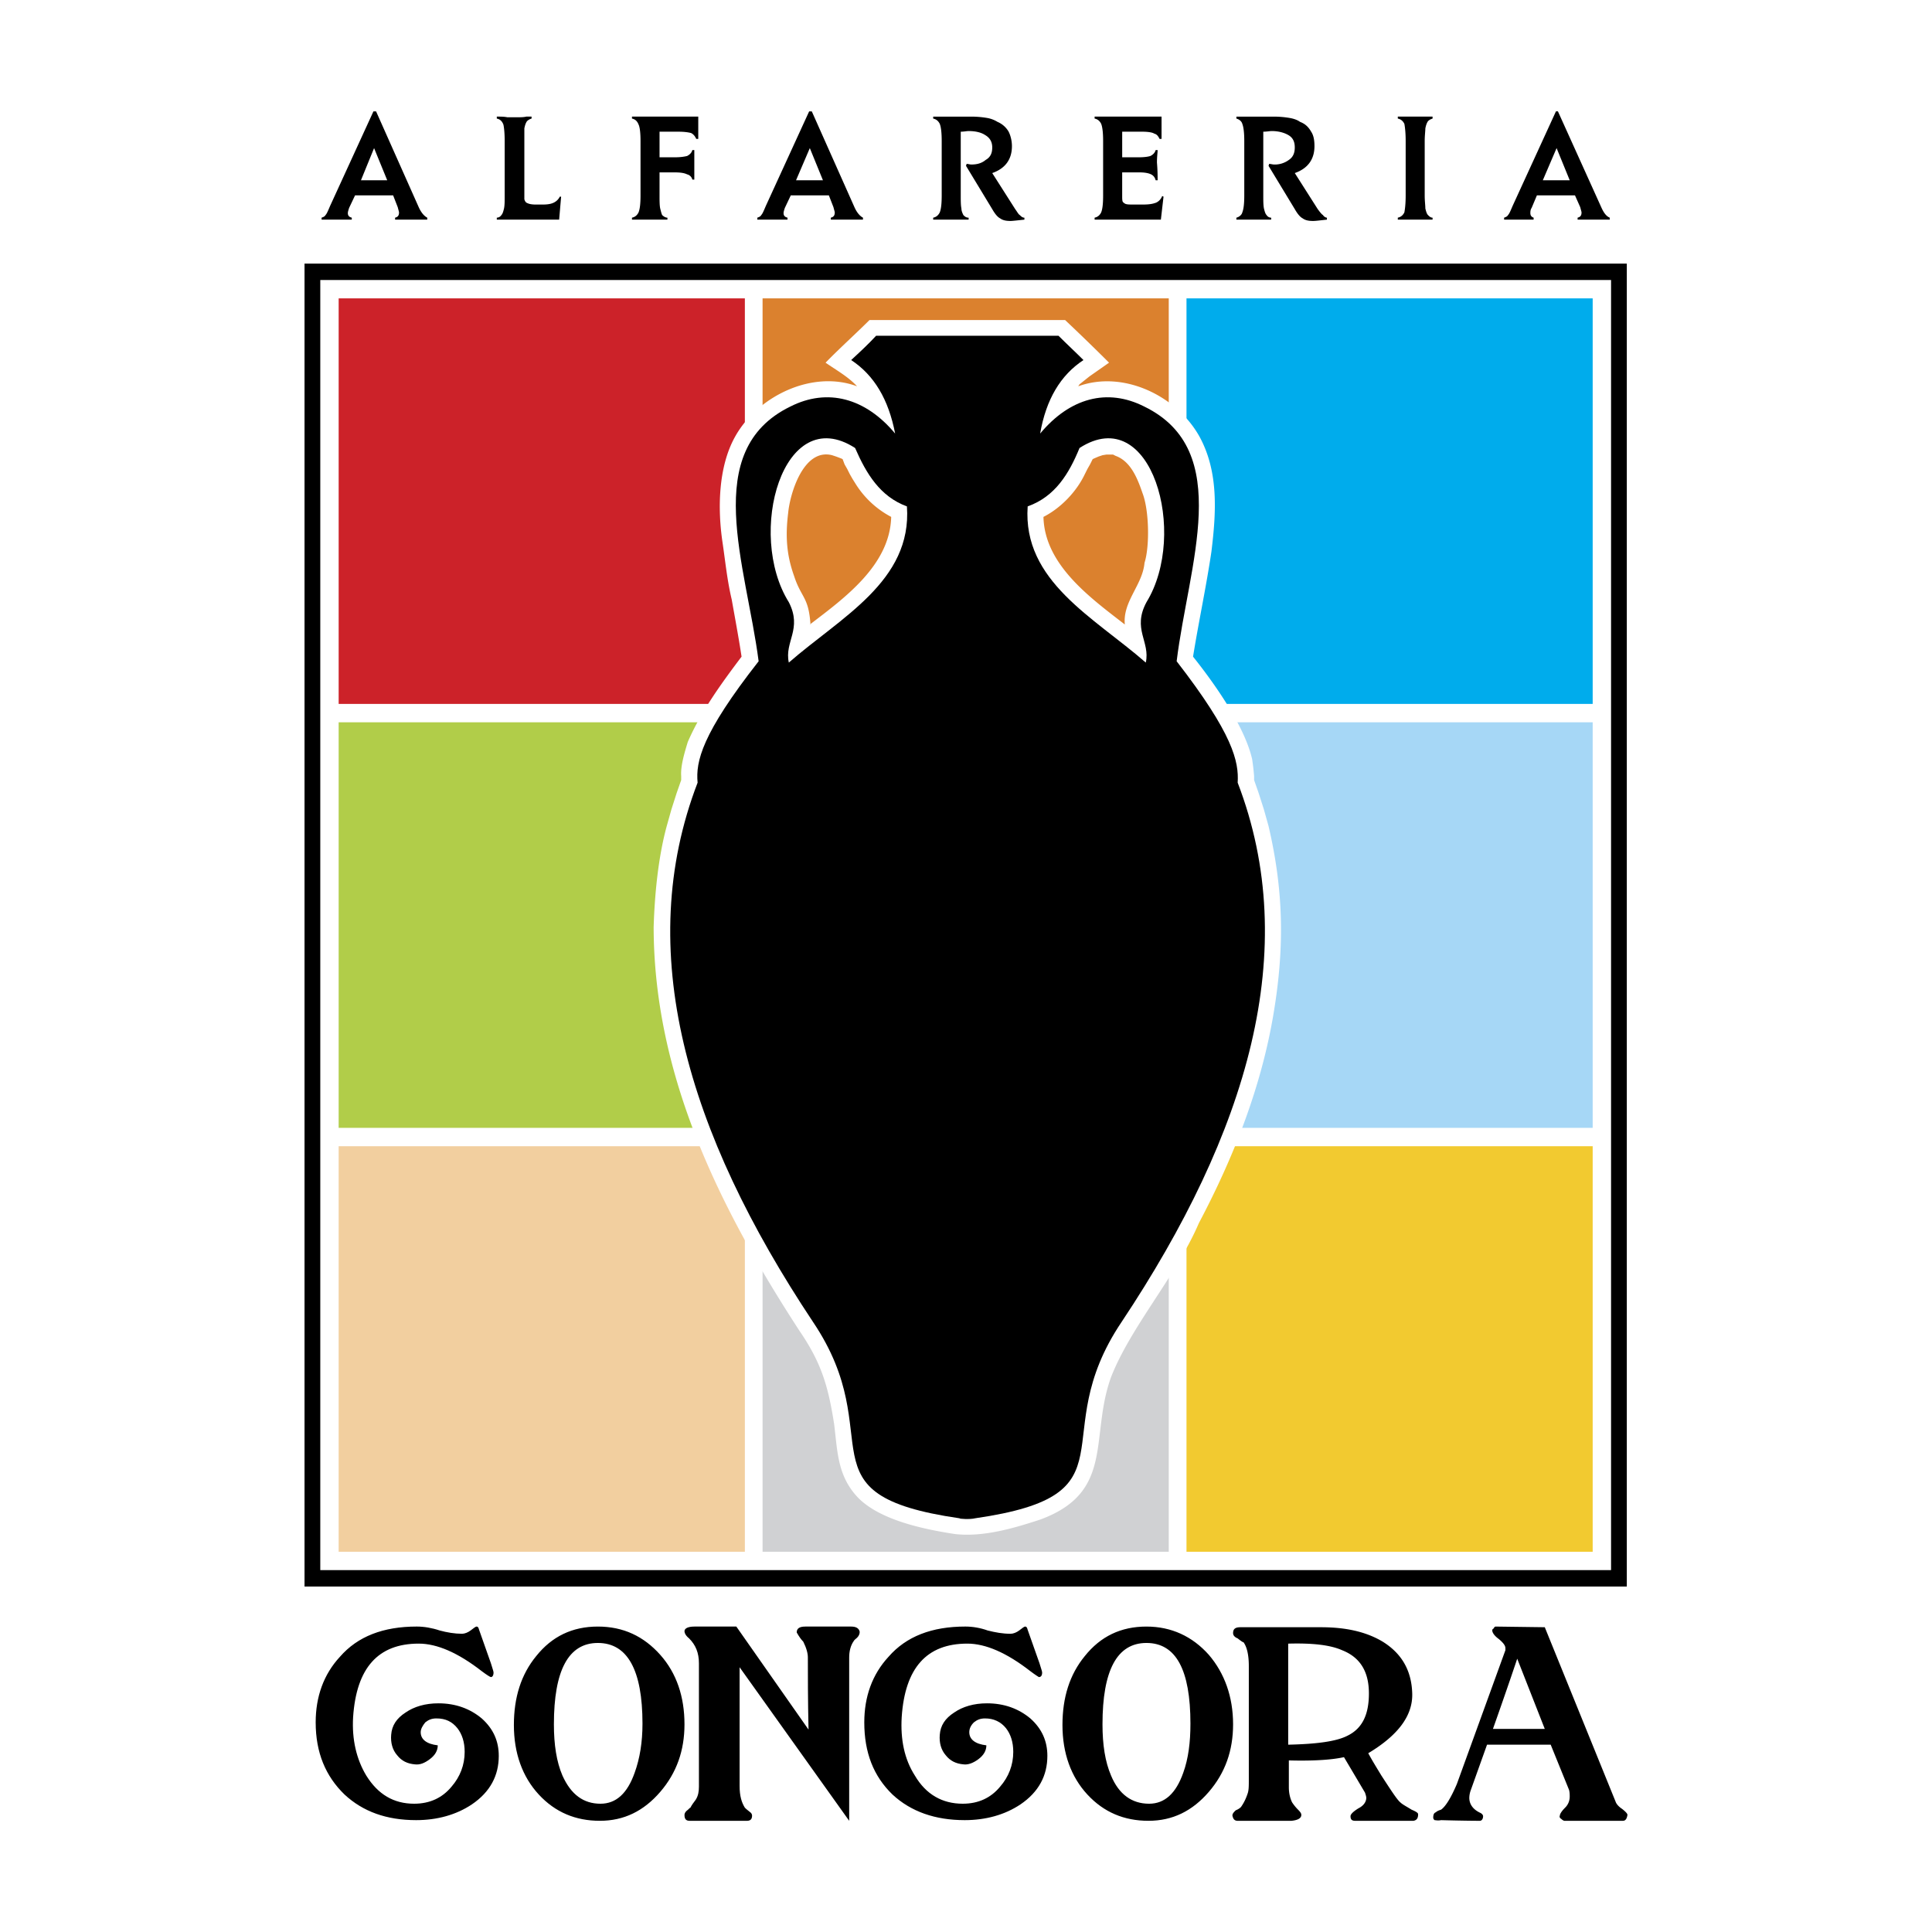 <svg xmlns="http://www.w3.org/2000/svg" width="2500" height="2500" viewBox="0 0 192.756 192.741"><path fill="#fff" d="M0 192.741h192.756V0H0v192.741z"/><path d="M30.383 158.281h131.924V26.292H30.383v131.989z"/><path d="M32.871 27.929h127.865v128.714H31.955V27.929h.916z" fill-rule="evenodd" clip-rule="evenodd" fill="#fff"/><path fill="#cc2229" d="M33.788 70.222h40.527V29.761H33.788v40.461z"/><path fill="#b1cd49" d="M33.788 112.518h40.527V72.056H33.788v40.462z"/><path fill="#f2cf9f" d="M33.788 154.811h40.527v-40.46H33.788v40.46z"/><path fill="#db812e" d="M76.082 70.222h40.525V29.761H76.082v40.461z"/><path d="M76.082 112.518h40.525V72.056H76.082v40.462z"/><path fill="#d0d1d3" d="M76.082 154.811h40.525v-40.46H76.082v40.46z"/><path fill="#00acec" d="M118.377 70.222h40.525V29.761h-40.525v40.461z"/><path fill="#a6d7f6" d="M118.377 112.518h40.525V72.056h-40.525v40.462z"/><path fill="#f2ca30" d="M118.377 154.811h40.525v-40.46h-40.525v40.46z"/><path d="M68.618 74.02c-.295.985-.733 2.376-.655 3.404v.394l-.458 1.309-.523 1.637-.459 1.636c-.858 3.149-1.207 6.821-1.309 10.083.029 14.885 6.604 28.053 14.534 40.264 2.207 3.218 2.876 5.535 3.47 9.297.341 2.74.327 5.127 2.292 7.268 2.183 2.349 6.725 3.267 9.755 3.731 2.825.324 5.862-.572 8.51-1.44 7.48-2.745 4.922-8.262 7.072-14.207 1.971-5.047 6.475-10.049 8.771-15.386 3.482-6.586 6.254-13.64 7.465-21.016 1.078-6.514.984-12.155-.523-18.594l-.459-1.637-.523-1.637-.457-1.309v-.394a23.899 23.899 0 0 0-.197-1.702c-.777-3.346-3.793-7.581-5.893-10.214.564-3.505 1.312-6.961 1.832-10.475.471-3.856.744-7.925-1.178-11.457-2.252-4.077-7.592-6.685-12.111-5.041l.131-.197.982-.785 1.963-1.375a220.763 220.763 0 0 0-4.387-4.256h-19.51c-1.442 1.434-2.963 2.798-4.387 4.256 1.065.741 2.25 1.39 3.143 2.357-4.502-1.674-9.957 1.018-12.178 5.041-1.683 3.019-1.742 7.2-1.244 10.541.288 1.954.459 3.76.917 5.696.345 1.946.682 3.728.982 5.694-2.018 2.676-4.027 5.433-5.368 8.514zm39.611-26.712l.262-.524.262-.458.262-.524.131-.065.459-.197.393-.131.393-.065h.656l.26.131c1.533.554 2.199 2.31 2.686 3.731.648 1.671.73 5.27.195 6.94-.189 2.212-2.193 3.859-1.963 6.154-3.426-2.658-8.006-5.938-8.119-10.737 1.724-.876 3.292-2.507 4.123-4.255zm-25.207-1.899l.393.131.523.197.131.065.197.524.262.458.262.524.262.458.327.524a9.284 9.284 0 0 0 3.535 3.273c-.119 4.811-4.635 8.079-8.118 10.737h.065c-.181-2.782-.92-2.638-1.636-4.844-.771-2.152-.866-4.034-.59-6.285.197-2.038 1.565-6.479 4.387-5.762z" fill-rule="evenodd" clip-rule="evenodd" fill="#fff"/><path d="M87.408 33.493c-.785.851-1.636 1.637-2.487 2.423 2.292 1.506 3.731 3.928 4.386 7.333-2.946-3.536-6.743-4.583-10.475-2.685-8.97 4.387-4.387 15.779-3.143 25.403-5.696 7.267-6.285 10.017-6.089 12.112-6.416 16.695-1.113 34.83 11.523 53.816 7.791 11.589-1.702 17.22 14.6 19.576 0 .065 1.048.131 1.572 0 16.303-2.356 6.809-7.987 14.6-19.576 12.637-18.986 18.004-37.122 11.588-53.816.131-2.095-.457-4.845-6.088-12.112 1.178-9.625 5.762-21.016-3.209-25.403-3.732-1.898-7.463-.851-10.41 2.685.59-3.405 2.031-5.827 4.322-7.333-.785-.786-1.637-1.572-2.488-2.423H87.408zm26.908 32.605c-5.172-4.518-12.309-8.118-11.785-15.582 2.75-.982 4.125-3.274 5.174-5.827 7.201-4.648 10.867 8.576 6.678 15.385-1.442 2.685.392 3.929-.067 6.024zm-35.615 0c5.172-4.518 12.308-8.118 11.784-15.582-2.684-.982-4.059-3.274-5.172-5.827-7.201-4.648-10.868 8.576-6.612 15.385 1.375 2.685-.459 3.929 0 6.024zM49.763 175.172c0 1.964-.851 3.602-2.685 4.846-1.571 1.048-3.471 1.57-5.564 1.57-2.947 0-5.304-.851-7.137-2.553-1.898-1.834-2.881-4.19-2.881-7.202 0-2.553.786-4.779 2.423-6.547 1.767-2.03 4.321-3.012 7.66-3.012.72 0 1.506.131 2.292.393.721.197 1.506.327 2.226.327.262 0 .59-.13.852-.327.328-.262.524-.393.59-.393.131 0 .196.065.262.328l1.178 3.339c.131.458.262.784.262.916 0 .327-.131.459-.262.459-.065 0-.393-.197-.916-.591-2.357-1.832-4.453-2.748-6.286-2.748-4.059 0-6.219 2.422-6.547 7.332-.131 2.226.328 4.19 1.309 5.826 1.18 1.899 2.751 2.815 4.78 2.815 1.571 0 2.815-.589 3.732-1.702.851-.982 1.309-2.16 1.309-3.47 0-.982-.262-1.769-.72-2.357-.523-.655-1.178-.981-2.095-.981-.458 0-.786.131-1.113.393-.262.327-.458.655-.458.982 0 .72.589 1.179 1.702 1.31 0 .523-.262.981-.786 1.375-.523.393-.982.589-1.506.523-.72-.065-1.309-.327-1.767-.917-.458-.523-.655-1.243-.589-2.029.065-.917.524-1.637 1.44-2.227.851-.589 1.964-.916 3.273-.916 1.703 0 3.143.523 4.322 1.506 1.176 1.048 1.7 2.292 1.7 3.732zM68.291 172.029c0 2.619-.786 4.845-2.422 6.744-1.637 1.898-3.601 2.881-6.023 2.881-2.422 0-4.452-.852-6.089-2.619-1.637-1.769-2.487-4.125-2.487-6.94 0-2.75.72-5.041 2.226-6.873 1.571-1.966 3.602-2.947 6.154-2.947 2.553 0 4.583.981 6.22 2.815 1.635 1.833 2.421 4.19 2.421 6.939zm-4.19-.065c0-5.369-1.506-8.053-4.452-8.053-2.946 0-4.386 2.75-4.386 8.118 0 2.03.261 3.731.85 5.106.853 1.899 2.096 2.815 3.798 2.815 1.571 0 2.684-1.047 3.404-3.077.524-1.438.786-3.076.786-4.909zM85.772 162.798c0 .196-.066.394-.262.59-.131.131-.262.196-.328.327-.327.458-.458 1.047-.458 1.636v16.304l-10.933-15.321v11.852c0 .981.196 1.636.523 2.159.066.066.197.197.459.394.196.131.261.262.261.393 0 .327-.13.524-.522.524h-5.696c-.393 0-.524-.197-.524-.589 0-.131.065-.263.196-.394.262-.197.328-.328.393-.328.131-.262.328-.523.524-.784.262-.394.327-.852.327-1.311v-12.308c0-1.048-.327-1.833-.982-2.488-.327-.262-.458-.524-.458-.72 0-.263.327-.459.982-.459h4.19l7.202 10.278c-.066-3.012-.066-5.434-.066-7.202 0-.392-.131-.915-.458-1.57-.196-.196-.393-.458-.654-.916 0-.394.261-.59.852-.59h4.583c.521-.001.783.196.849.523zM104.496 175.172c0 1.964-.852 3.602-2.684 4.846-1.572 1.048-3.471 1.57-5.565 1.57-2.946 0-5.369-.851-7.201-2.553-1.9-1.834-2.816-4.19-2.816-7.202 0-2.553.786-4.779 2.422-6.547 1.768-2.03 4.322-3.012 7.66-3.012.721 0 1.506.131 2.227.393.785.197 1.506.327 2.291.327.262 0 .59-.13.852-.327.326-.262.523-.393.59-.393.129 0 .195.065.26.328l1.18 3.339c.131.458.262.784.262.916 0 .327-.131.459-.328.459 0 0-.328-.197-.85-.591-2.357-1.832-4.453-2.748-6.286-2.748-4.059 0-6.22 2.422-6.547 7.332-.131 2.226.262 4.19 1.309 5.826 1.113 1.899 2.75 2.815 4.78 2.815 1.572 0 2.814-.589 3.73-1.702.854-.982 1.311-2.16 1.311-3.47 0-.982-.262-1.769-.721-2.357-.523-.655-1.242-.981-2.094-.981-.459 0-.787.131-1.113.393-.328.327-.459.655-.459.982 0 .72.59 1.179 1.704 1.31 0 .523-.262.981-.785 1.375-.525.393-1.049.589-1.507.523-.72-.065-1.309-.327-1.768-.917-.458-.523-.654-1.243-.589-2.029.064-.917.523-1.637 1.44-2.227.852-.589 1.964-.916 3.273-.916 1.703 0 3.143.523 4.322 1.506 1.177 1.048 1.7 2.292 1.7 3.732zM123.025 172.029c0 2.619-.787 4.845-2.424 6.744-1.637 1.898-3.6 2.881-6.023 2.881-2.422 0-4.451-.852-6.088-2.619-1.637-1.769-2.488-4.125-2.488-6.94 0-2.75.721-5.041 2.227-6.873 1.57-1.966 3.602-2.947 6.154-2.947 2.486 0 4.582.981 6.219 2.815 1.572 1.833 2.423 4.19 2.423 6.939zm-4.255-.065c0-5.369-1.439-8.053-4.387-8.053s-4.387 2.75-4.387 8.118c0 2.03.262 3.731.852 5.106.785 1.899 2.094 2.815 3.797 2.815 1.57 0 2.686-1.047 3.404-3.077.523-1.438.721-3.076.721-4.909z" fill-rule="evenodd" clip-rule="evenodd"/><path d="M141.486 180.999c0 .393-.131.589-.457.655h-5.826c-.328 0-.461-.132-.461-.459 0-.196.264-.458.787-.785.523-.262.785-.655.785-1.048 0-.131-.064-.327-.131-.524l-2.094-3.534c-1.18.262-3.012.393-5.5.326v2.686c0 .589.131 1.113.328 1.505.131.197.326.459.588.721s.328.394.328.524c0 .326-.328.522-.982.589h-5.369c-.326 0-.457-.197-.523-.524 0-.195.131-.327.328-.523.326-.132.457-.263.523-.327.328-.459.523-.917.654-1.31.131-.328.131-.785.131-1.44v-11.327c0-1.112-.195-1.898-.523-2.356-.064 0-.262-.131-.59-.393-.326-.131-.457-.328-.457-.524 0-.393.195-.589.719-.589h8.055c2.486 0 4.516.458 6.152 1.44 1.9 1.179 2.883 2.881 2.947 5.172.066 2.227-1.439 4.189-4.387 5.958.459.851.916 1.571 1.309 2.226.982 1.506 1.572 2.424 1.9 2.685.195.197.588.393 1.113.721.458.193.653.324.653.455zm-4.91-12.047c0-2.16-.85-3.602-2.684-4.321-1.178-.522-2.947-.72-5.369-.653v10.082c2.881-.065 4.846-.327 5.959-.918 1.44-.72 2.094-2.095 2.094-4.19zM162.371 181.065c-.064.392-.195.589-.457.589h-5.826c-.066 0-.197-.066-.328-.197-.131-.065-.195-.196-.131-.327 0-.131.131-.393.523-.786.328-.326.459-.72.459-1.112 0-.196 0-.394-.064-.654l-1.834-4.518h-6.352l-1.637 4.582a2.34 2.34 0 0 0-.131.721c0 .655.393 1.179 1.113 1.506.131.066.262.197.262.327 0 .262-.131.459-.328.459-.129 0-1.439 0-3.861-.066-.328.066-.523 0-.654 0-.066-.065-.131-.131-.131-.262 0-.261.064-.458.262-.523.131-.131.326-.196.523-.262.457-.328.982-1.179 1.57-2.553l4.846-13.357v-.195c0-.263-.197-.524-.654-.917-.459-.327-.656-.654-.656-.852 0-.064 0-.131.131-.196.066-.131.131-.196.197-.196l4.91.065 7.07 17.415c.066.196.264.458.656.72.327.261.522.459.522.589zm-8.248-8.577l-2.75-7.007c-.131.394-.916 2.751-2.422 7.007h5.172zM39.222 19.483h-3.797l-.59 1.244c-.065.196-.13.393-.13.524 0 .262.13.392.392.458v.196h-3.011v-.196c.196-.066.327-.131.393-.262.13-.131.261-.458.458-.917l4.321-9.427h.262l4.255 9.558c.262.59.59.917.852 1.048v.196H39.419v-.196c.262-.066.392-.196.392-.524 0-.065-.065-.262-.13-.524l-.459-1.178zm-.589-1.506l-1.311-3.208-1.309 3.208h2.62zM55.983 19.614l-.197 2.291h-6.22v-.196a.552.552 0 0 0 .459-.262c.131-.131.196-.393.262-.655.065-.327.065-.72.065-1.309v-5.434c0-.786-.065-1.375-.131-1.637-.131-.328-.327-.524-.655-.589v-.197c.393 0 .721 0 1.048.066h.982c.327 0 .654 0 .916-.066h.523v.197a1.066 1.066 0 0 0-.458.261c-.131.197-.197.393-.262.721v7.071c.065.196.131.327.327.392.131.066.393.131.786.131h.72c.524 0 .851-.065 1.114-.196.261-.131.458-.327.589-.589h.132zM65.803 13.132h1.899c.589 0 .982.065 1.244.131.262.131.394.327.523.589h.197v-2.226h-6.613v.197c.327.065.524.261.655.589.131.262.197.851.197 1.637v5.434c0 .851-.065 1.375-.197 1.702-.131.262-.328.458-.655.524v.196h3.536v-.196c-.197 0-.393-.131-.524-.262-.066-.131-.131-.393-.196-.655-.066-.327-.066-.786-.066-1.309v-2.292h1.506c.589 0 .982.066 1.244.197a.707.707 0 0 1 .523.523h.196v-2.946h-.196c-.066.262-.262.458-.523.59-.262.065-.655.13-1.179.13h-1.571v-2.553zM82.695 19.483h-3.798l-.589 1.244c-.066.196-.131.393-.131.524 0 .262.131.392.393.458v.196h-3.012v-.196c.197-.066.328-.131.393-.262.131-.131.263-.458.459-.917l4.32-9.427h.262l4.256 9.558c.262.59.589.917.851 1.048v.196H82.891v-.196c.262-.066.393-.196.393-.524 0-.065-.065-.262-.131-.524l-.458-1.178zm-.59-1.506l-1.309-3.208-1.375 3.208h2.684zM95.854 13.132c.328 0 .589-.065.786-.065.655 0 1.245.131 1.637.393.457.262.719.655.719 1.244s-.195.982-.654 1.244c-.393.328-.852.459-1.44.459-.131 0-.328-.066-.459-.066l-.065.196 2.618 4.322c.264.458.523.785.785.917.264.196.59.262 1.049.262.195 0 .721-.065 1.375-.131v-.196c-.197 0-.328-.131-.459-.262-.131-.065-.262-.327-.457-.589l-2.293-3.601c1.311-.459 1.965-1.375 1.965-2.685 0-.523-.131-1.047-.326-1.44a2.321 2.321 0 0 0-1.115-.982 2.897 2.897 0 0 0-1.047-.393 9.447 9.447 0 0 0-1.571-.131h-3.798v.197c.328.065.524.261.655.523.131.328.195.917.195 1.703v5.434c0 .851-.064 1.375-.195 1.702-.131.262-.327.458-.655.524v.196h3.536v-.196c-.262 0-.393-.131-.524-.262-.064-.131-.196-.393-.196-.655-.066-.327-.066-.786-.066-1.309v-6.353zM111.961 13.132h2.029c.523 0 .982.065 1.178.196.262.066.393.262.523.524h.197v-2.226h-6.678v.197c.326.065.523.261.654.523.131.328.195.917.195 1.703v5.434c0 .851-.064 1.375-.195 1.702-.131.262-.328.458-.654.524v.196h6.611l.264-2.291-.133-.066a1.164 1.164 0 0 1-.59.655c-.326.131-.719.196-1.309.196h-.982c-.393 0-.588 0-.785-.065-.131-.066-.195-.131-.262-.196-.064-.132-.064-.328-.064-.59v-2.357h1.701c.523 0 .916.066 1.18.197.26.13.391.327.457.589h.197c0-.393 0-.982-.066-1.768 0-.589.066-.982.066-1.244h-.197c-.066.262-.262.458-.523.59-.197.065-.59.13-1.113.13h-1.701v-2.553zM126.035 13.132c.328 0 .656-.065.852-.065.59 0 1.18.131 1.637.393.459.262.656.655.656 1.244s-.197.982-.59 1.244a2.354 2.354 0 0 1-1.441.459c-.195 0-.391-.066-.523-.066l-.064.196 2.619 4.322c.262.458.523.785.785.917.262.196.59.262 1.047.262.262 0 .721-.065 1.375-.131v-.196c-.131 0-.328-.131-.393-.262-.131-.065-.326-.327-.523-.589l-2.291-3.601c1.309-.459 1.963-1.375 1.963-2.685 0-.523-.064-1.047-.328-1.44-.26-.458-.588-.786-1.111-.982-.262-.196-.654-.327-1.049-.393a9.443 9.443 0 0 0-1.57-.131h-3.732v.197c.262.065.525.261.59.523.131.328.197.917.197 1.703v5.434c0 .851-.066 1.375-.197 1.702-.064.262-.328.458-.59.524v.196h3.471v-.196a.552.552 0 0 1-.459-.262c-.131-.131-.195-.393-.262-.655-.066-.327-.066-.786-.066-1.309v-6.353h-.003zM139.459 11.823v-.197h3.469v.197c-.197.065-.328.131-.459.261-.129.197-.195.393-.262.721 0 .261-.064.72-.064 1.244v5.434c0 .589.064.982.064 1.309.066.262.133.524.262.655.131.131.262.262.459.262v.196H139.459v-.196c.326-.066.523-.262.654-.524.064-.327.131-.851.131-1.702v-5.434c0-.786-.066-1.375-.131-1.703-.131-.262-.328-.458-.654-.523zM157.135 19.483h-3.797l-.523 1.244c-.131.196-.131.393-.131.524 0 .262.131.392.326.458v.196H150.065v-.196c.195-.066.326-.131.393-.262.131-.131.262-.458.459-.917l4.32-9.427h.197l4.32 9.558c.262.59.523.917.852 1.048v.196h-3.209v-.196c.262-.066.393-.196.393-.524 0-.065-.064-.262-.131-.524l-.524-1.178zm-.524-1.506l-1.309-3.208-1.375 3.208h2.684z" fill-rule="evenodd" clip-rule="evenodd"/></svg>
